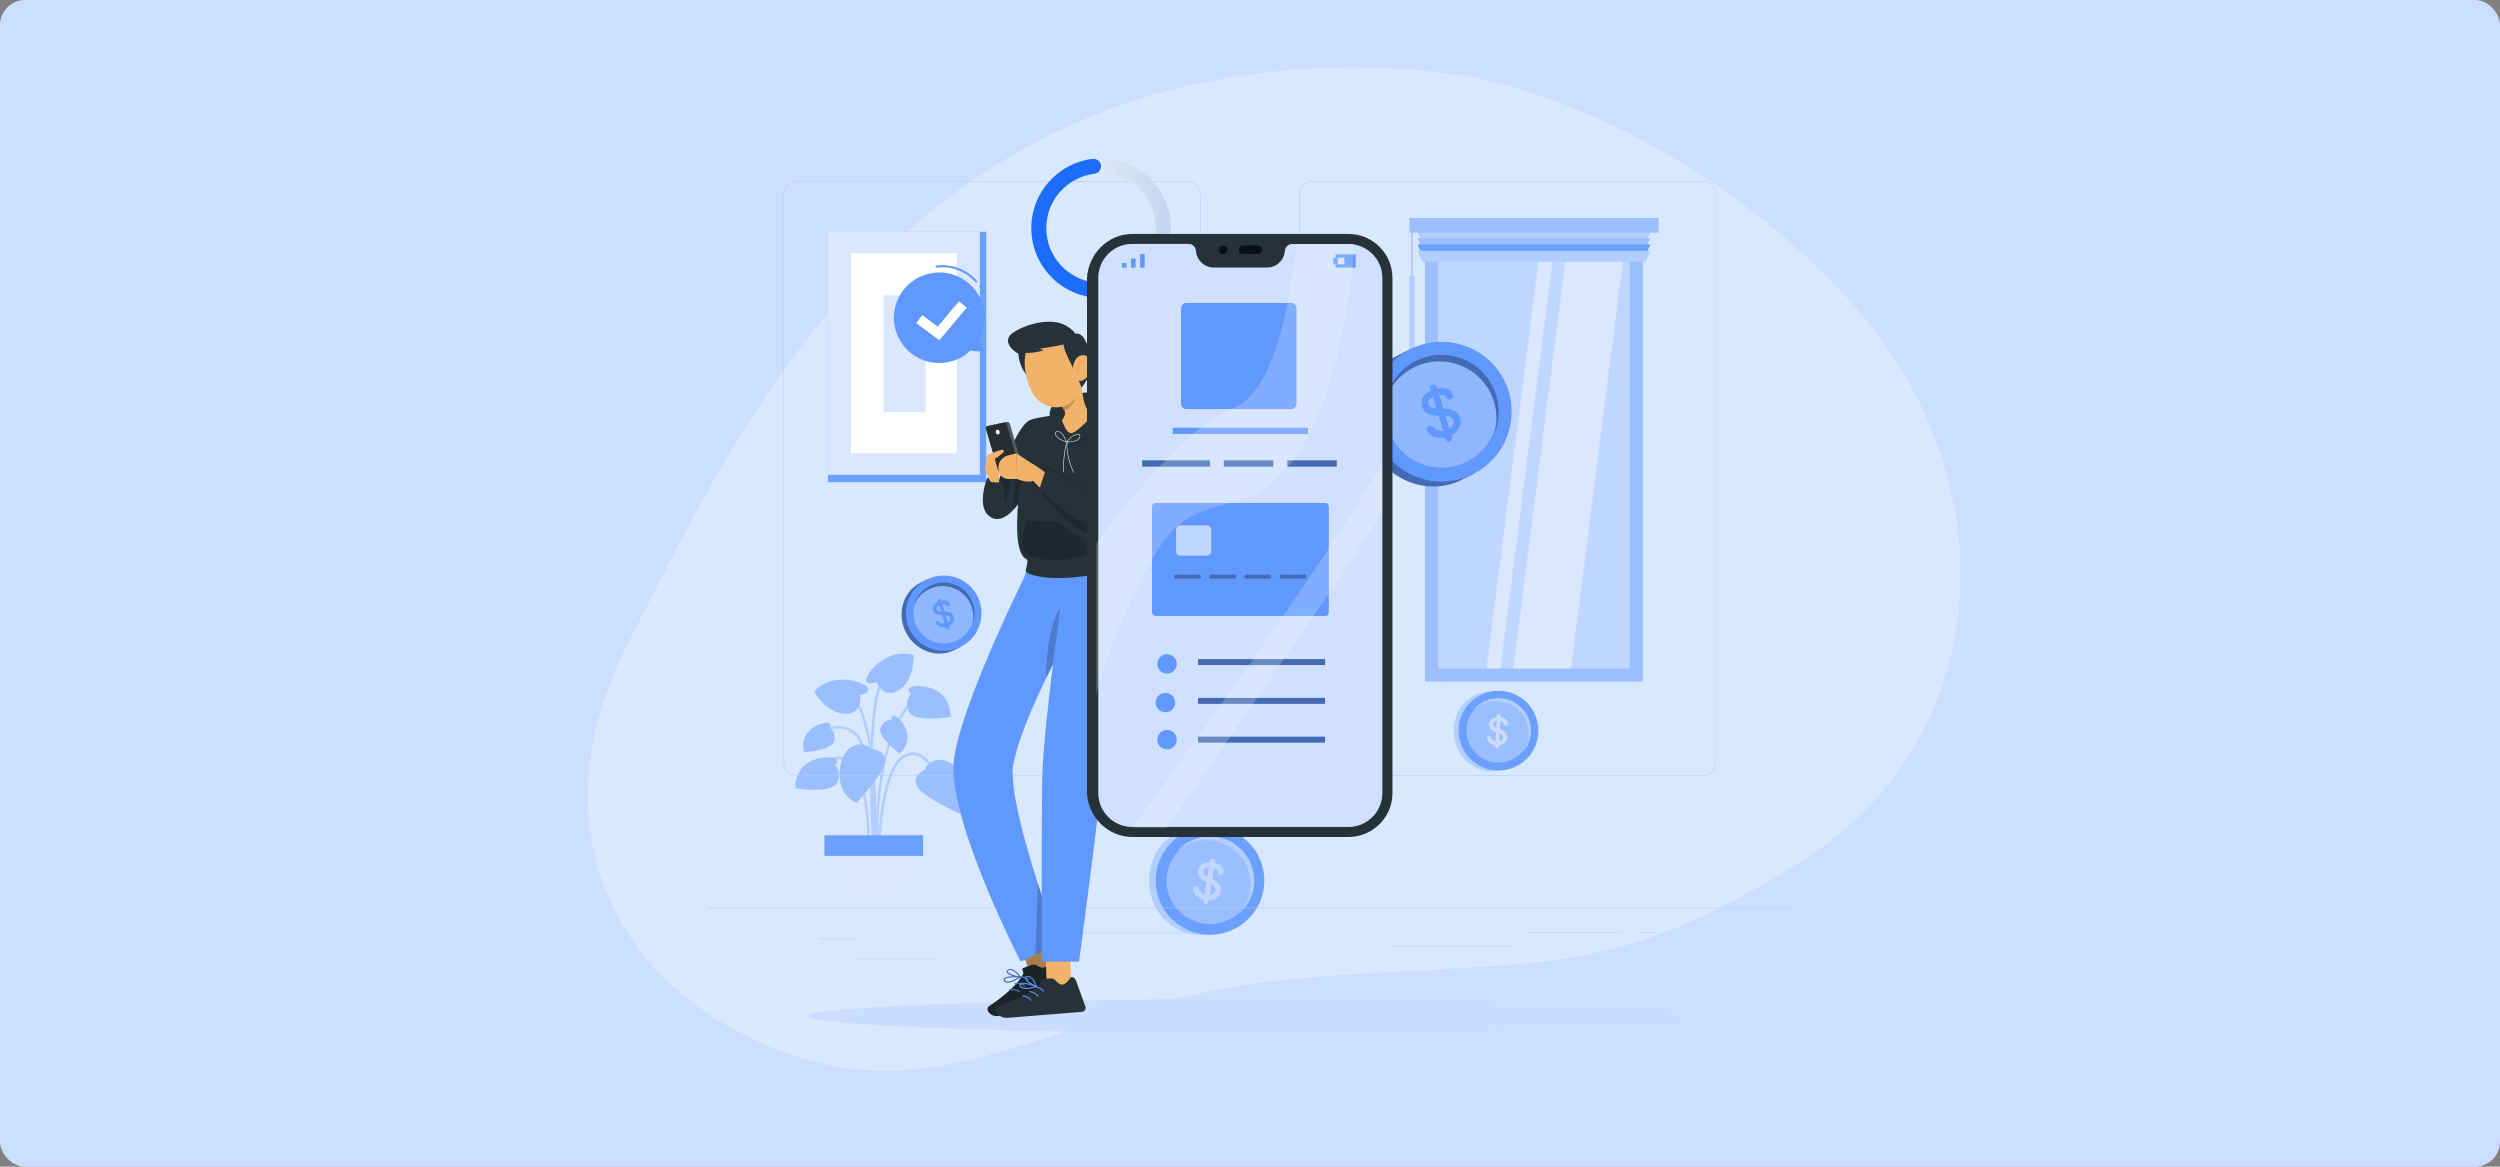 <svg width="1200" height="560" viewBox="0 0 1200 560" fill="none" xmlns="http://www.w3.org/2000/svg">
<rect x="0" y="0" width="1200" height="560" fill="#808080" stroke="none"/>
<rect width="1200" height="560" rx="12" fill="#CCDEFF"/>
<path opacity="0.7" d="M710.93 37.92C710.93 37.92 599.698 12.891 495.266 69.244C390.835 125.609 342.492 228.169 300.634 310.502C258.777 392.835 290.307 472.241 374.443 504.363C458.579 536.474 511.113 478.784 625.942 469.39C740.771 459.997 772.473 471.472 864.805 413.363C957.136 355.254 967.119 230.213 886.467 142.865C805.814 55.505 710.93 37.92 710.93 37.92Z" fill="#DCEDFF"/>
<g clip-path="url(#clip0_1517_25555)">
<path d="M551.516 422.846C551.599 437.215 562.634 448.793 576.154 448.721L580.969 448.69L580.657 396.66L575.842 396.691C562.322 396.774 551.423 408.487 551.516 422.846Z" fill="#B2CDFF"/>
<path d="M599.355 440.96C589.236 451.179 572.72 451.273 562.476 441.178C552.232 431.084 552.139 414.608 562.258 404.389C572.377 394.17 588.892 394.077 599.136 404.171C609.38 414.266 609.474 430.741 599.355 440.96Z" fill="#6CA0FF"/>
<path d="M590.086 441.338C600.419 436.228 604.643 423.729 599.52 413.42C594.397 403.112 581.868 398.898 571.534 404.009C561.201 409.119 556.977 421.618 562.1 431.927C567.223 442.235 579.752 446.449 590.086 441.338Z" fill="#9BBEFF"/>
<path d="M584.077 430.897C582.985 431.717 581.696 432.142 580.219 432.194L580.115 432.879C580.063 433.221 579.886 433.511 579.595 433.729C579.304 433.958 578.981 434.041 578.638 433.989C578.295 433.937 578.024 433.76 577.827 433.47C577.629 433.179 577.556 432.858 577.619 432.495L577.712 431.893C576.444 431.53 575.393 430.959 574.561 430.181C573.719 429.403 573.168 428.552 572.908 427.619C572.793 427.172 572.752 426.82 572.793 426.54C572.845 426.176 573.032 425.886 573.334 425.658C573.636 425.44 573.979 425.357 574.364 425.409C574.676 425.461 574.925 425.585 575.133 425.803C575.341 426.021 575.476 426.28 575.539 426.591C575.643 427.224 575.944 427.774 576.423 428.241C576.912 428.718 577.484 429.081 578.149 429.33L579.158 423.531C577.723 422.815 576.631 422.006 575.892 421.114C575.144 420.221 574.873 419.153 575.06 417.897C575.258 416.632 575.851 415.636 576.86 414.899C577.868 414.173 579.148 413.83 580.697 413.862L580.78 413.291C580.832 412.949 580.999 412.658 581.29 412.44C581.571 412.212 581.883 412.129 582.205 412.181C582.548 412.233 582.829 412.409 583.048 412.71C583.266 413.011 583.339 413.332 583.287 413.675L583.204 414.214C584.649 414.588 585.741 415.179 586.459 415.988C587.176 416.808 587.457 417.742 587.301 418.79C587.239 419.184 587.062 419.495 586.771 419.723C586.48 419.952 586.147 420.035 585.783 419.972C585.46 419.92 585.19 419.775 585.003 419.537C584.805 419.298 584.722 419.007 584.732 418.676C584.732 418.292 584.566 417.908 584.223 417.555C583.88 417.192 583.401 416.901 582.777 416.684L581.872 421.829C584.992 423.406 586.376 425.367 586.012 427.722C585.814 429.009 585.169 430.057 584.077 430.876V430.897ZM578.035 419.433C578.347 419.837 578.877 420.273 579.626 420.719L580.323 416.352C579.543 416.352 578.929 416.518 578.482 416.829C578.035 417.14 577.764 417.565 577.681 418.115C577.608 418.582 577.723 419.028 578.035 419.433ZM582.517 428.957C583.037 428.552 583.339 428.065 583.432 427.484C583.505 427.017 583.391 426.55 583.089 426.083C582.788 425.616 582.226 425.149 581.415 424.672L580.614 429.673C581.363 429.6 582.008 429.362 582.517 428.967V428.957Z" fill="#BFD6FF"/>
<path d="M566.608 406.91C575.344 399.098 588.77 399.824 596.601 408.528C604.433 417.243 603.705 430.637 594.979 438.449C602.051 430.388 601.978 418.322 594.802 410.344C586.971 401.629 573.534 400.903 564.809 408.725C565.37 408.082 565.973 407.48 566.608 406.91Z" fill="#B2CDFF"/>
<path d="M697.863 353.014C698.997 363.513 707.93 371.16 717.81 370.091L721.326 369.707L717.207 331.684L713.692 332.067C703.812 333.136 696.719 342.505 697.863 353.004V353.014Z" fill="#B2CDFF"/>
<path d="M734.2 362.693C727.565 370.92 715.501 372.217 707.254 365.598C699.007 358.979 697.707 346.944 704.342 338.717C710.977 330.49 723.041 329.193 731.288 335.812C739.535 342.431 740.835 354.466 734.2 362.693Z" fill="#6CA0FF"/>
<path d="M721.508 365.87C729.893 364.627 735.681 356.838 734.436 348.473C733.19 340.107 725.382 334.333 716.996 335.576C708.61 336.819 702.822 344.608 704.068 352.973C705.314 361.339 713.122 367.113 721.508 365.87Z" fill="#9BBEFF"/>
<path d="M722.282 356.469C721.543 357.143 720.639 357.558 719.557 357.704L719.536 358.212C719.526 358.471 719.422 358.689 719.214 358.876C719.016 359.063 718.787 359.146 718.527 359.135C718.267 359.125 718.059 359.021 717.893 358.824C717.727 358.627 717.654 358.388 717.664 358.129L717.685 357.683C716.739 357.517 715.917 357.174 715.251 356.666C714.575 356.158 714.118 355.577 713.847 354.913C713.723 354.601 713.671 354.342 713.681 354.135C713.691 353.865 713.806 353.637 714.014 353.45C714.222 353.263 714.461 353.18 714.752 353.19C714.981 353.201 715.179 353.284 715.345 353.419C715.511 353.564 715.636 353.74 715.699 353.958C715.823 354.415 716.083 354.788 716.468 355.099C716.853 355.411 717.311 355.629 717.81 355.763L718.111 351.448C717.009 351.033 716.156 350.514 715.543 349.922C714.929 349.321 714.648 348.563 714.7 347.63C714.752 346.686 715.116 345.918 715.792 345.306C716.468 344.704 717.383 344.351 718.527 344.258L718.548 343.832C718.559 343.573 718.663 343.355 718.86 343.168C719.047 342.982 719.266 342.899 719.515 342.909C719.775 342.919 719.994 343.034 720.171 343.231C720.347 343.438 720.431 343.666 720.42 343.926L720.399 344.33C721.491 344.496 722.323 344.849 722.916 345.389C723.509 345.928 723.779 346.592 723.738 347.37C723.727 347.671 723.613 347.91 723.415 348.096C723.218 348.283 722.979 348.366 722.708 348.356C722.469 348.345 722.261 348.252 722.105 348.096C721.949 347.93 721.855 347.733 721.845 347.484C721.824 347.204 721.668 346.934 721.387 346.706C721.107 346.468 720.732 346.291 720.264 346.177L719.983 350.005C722.386 350.918 723.54 352.257 723.457 354.01C723.405 354.965 723.01 355.784 722.282 356.459V356.469ZM716.999 348.543C717.259 348.823 717.675 349.092 718.257 349.362L718.444 346.115C717.872 346.177 717.435 346.343 717.134 346.602C716.832 346.862 716.666 347.194 716.645 347.598C716.624 347.951 716.749 348.262 716.999 348.532V348.543ZM720.992 355.172C721.335 354.84 721.523 354.456 721.543 354.031C721.564 353.678 721.439 353.346 721.19 353.035C720.94 352.713 720.493 352.412 719.859 352.132L719.651 355.846C720.202 355.743 720.649 355.514 720.992 355.182V355.172Z" fill="#CBDDFF"/>
<path d="M707.713 340.232C713.516 333.862 723.386 333.395 729.771 339.184C736.157 344.973 736.625 354.819 730.822 361.189C735.387 354.767 734.431 345.949 728.586 340.658C722.2 334.868 712.331 335.346 706.527 341.705C706.891 341.197 707.287 340.709 707.703 340.243L707.713 340.232Z" fill="#B2CDFF"/>
<path d="M420.224 410.376C420.203 409.878 418.539 360.836 410.542 353.076C402.762 345.533 393.839 352.796 393.465 353.107L392.664 352.153C392.768 352.07 402.846 343.863 411.426 352.184C419.787 360.286 421.42 408.301 421.482 410.345L420.234 410.386L420.224 410.376Z" fill="#B2CDFF"/>
<path d="M420.91 420.025C420.847 419.434 415.439 361.138 436.79 336.705L437.737 337.525C416.75 361.553 422.106 419.32 422.168 419.901L420.92 420.025H420.91Z" fill="#B2CDFF"/>
<path d="M420.12 413.853L418.872 413.77C418.914 413.106 423.053 347.496 407.391 333.126L408.233 332.203C424.322 346.966 420.297 411.124 420.11 413.842L420.12 413.853Z" fill="#B2CDFF"/>
<path d="M422.158 413.822H420.91C420.921 412.007 421.43 369.491 433.536 362.571C436.229 361.035 438.861 360.776 441.367 361.813C448.689 364.832 452.318 377.832 452.464 378.382L451.257 378.714C451.226 378.589 447.638 365.756 440.889 362.975C438.757 362.093 436.5 362.332 434.16 363.67C422.668 370.238 422.169 413.407 422.169 413.843L422.158 413.822Z" fill="#B2CDFF"/>
<path d="M417.448 413.851L416.2 413.779C416.221 413.447 418.031 380.185 409.024 368.462C406.84 365.619 404.479 364.27 401.973 364.447C396.076 364.862 391.136 373.462 391.084 373.556L389.992 372.944C390.211 372.57 395.317 363.669 401.879 363.212C404.823 363.005 407.558 364.519 410.012 367.715C419.289 379.801 417.521 412.472 417.438 413.862L417.448 413.851Z" fill="#B2CDFF"/>
<path d="M419.425 418.376C419.175 415.149 413.538 339.206 423.46 325.822L424.469 326.559C414.828 339.569 420.61 417.494 420.673 418.272L419.425 418.365V418.376Z" fill="#B2CDFF"/>
<path d="M444.06 369.5C444.06 369.5 438.111 371.689 439.879 376.855C441.647 382.022 460.461 390.519 460.461 390.519C460.461 390.519 468.344 383.319 461.105 371.595C453.867 359.882 444.216 365.796 444.06 369.5Z" fill="#9BBEFF"/>
<path d="M418.198 359.665C418.198 359.665 424.531 359.396 424.895 364.853C425.259 370.3 411.167 385.374 411.167 385.374C411.167 385.374 401.11 381.753 403.274 368.152C405.437 354.561 416.627 356.314 418.198 359.665Z" fill="#9BBEFF"/>
<path d="M412.832 333.593C412.832 333.593 417.054 333.137 416.711 330.574C416.368 328.012 400.289 321.403 390.805 332.079C390.805 332.079 396.878 342.485 405.666 342.63C414.444 342.765 412.832 333.593 412.832 333.593Z" fill="#9BBEFF"/>
<path d="M420.703 327.357C420.703 327.357 416.875 329.204 415.804 326.849C414.733 324.494 424.873 310.405 438.591 314.461C438.591 314.461 438.955 326.507 431.571 331.248C424.187 336 420.692 327.357 420.692 327.357H420.703Z" fill="#9BBEFF"/>
<path d="M400.704 367.425C400.704 367.425 403.616 365.08 400.475 363.929C397.324 362.788 381.89 363.109 381.734 378.36C381.734 378.36 399.716 381.338 401.942 375.528C404.167 369.718 400.714 367.415 400.714 367.415L400.704 367.425Z" fill="#9BBEFF"/>
<path d="M437.364 333.208C437.364 333.208 434.452 330.864 437.593 329.712C440.744 328.571 456.178 328.892 456.334 344.143C456.334 344.143 438.352 347.121 436.126 341.311C433.901 335.501 437.354 333.198 437.354 333.198L437.364 333.208Z" fill="#9BBEFF"/>
<path d="M427.859 345.503C427.859 345.503 427.599 342.65 429.908 343.771C432.217 344.891 440.266 353.554 431.925 361.771C431.925 361.771 420.693 353.471 422.721 349.155C424.749 344.839 427.859 345.513 427.859 345.513V345.503Z" fill="#9BBEFF"/>
<path d="M398.094 349.57C398.094 349.57 399.842 347.288 397.283 347.008C394.735 346.727 383.295 349.767 385.958 361.159C385.958 361.159 399.894 360.111 400.486 355.38C401.079 350.649 398.094 349.56 398.094 349.56V349.57Z" fill="#9BBEFF"/>
<path d="M433.882 435.827H405.771L398.293 401.424H440.642L433.882 435.827Z" fill="#DAE7FF"/>
<path d="M443.083 400.926H395.742V410.823H443.083V400.926Z" fill="#6CA0FF"/>
<path d="M788.585 111.271H683.992V327.15H788.585V111.271Z" fill="#9BBEFF"/>
<path d="M782.293 117.547H690.273V320.882H782.293V117.547Z" fill="#BFD6FF"/>
<path d="M726.391 320.872H754.044L780.013 117.547H752.359L726.391 320.872Z" fill="#DAE7FF"/>
<path d="M739.504 117.547L713.535 320.872H720.243L746.212 117.547H739.504Z" fill="#DAE7FF"/>
<path d="M789.904 116.511H682.659L680.402 111.24H792.171L789.904 116.511Z" fill="#B2CDFF"/>
<path d="M789.904 119.559H682.659L680.402 114.289H792.171L789.904 119.559Z" fill="#9BBEFF"/>
<path d="M789.904 122.6H682.659L680.402 117.34H792.171L789.904 122.6Z" fill="#6CA0FF"/>
<path d="M789.904 125.651H682.659L680.402 120.391H792.171L789.904 125.651Z" fill="#B2CDFF"/>
<path d="M677.74 175.345C677.064 175.345 676.523 174.806 676.523 174.131V133.151C676.523 132.487 677.075 131.947 677.74 131.947C678.416 131.947 678.957 132.487 678.957 133.161V174.131C678.957 174.806 678.416 175.345 677.74 175.345Z" fill="#B2CDFF"/>
<path d="M678.177 110.254H677.293V134.583H678.177V110.254Z" fill="#B2CDFF"/>
<path d="M796.073 104.641H676.504V111.664H796.073V104.641Z" fill="#9BBEFF"/>
<path d="M817.641 372.332H629.661C626.302 372.332 623.566 369.603 623.566 366.252V93.115C623.566 89.764 626.302 87.035 629.661 87.035H817.641C821 87.035 823.735 89.764 823.735 93.115V366.252C823.735 369.603 821 372.332 817.641 372.332ZM629.671 87.284C626.458 87.284 623.837 89.899 623.837 93.104V366.242C623.837 369.447 626.458 372.062 629.671 372.062H817.651C820.865 372.062 823.486 369.447 823.486 366.242V93.115C823.486 89.909 820.865 87.294 817.651 87.294H629.671V87.284Z" fill="#B2CDFF"/>
<path d="M570.162 372.332H382.192C378.833 372.332 376.098 369.603 376.098 366.252V93.115C376.098 89.764 378.833 87.035 382.192 87.035H570.172C573.531 87.035 576.266 89.764 576.266 93.115V366.252C576.266 369.603 573.531 372.332 570.172 372.332H570.162ZM382.192 87.284C378.978 87.284 376.358 89.899 376.358 93.104V366.242C376.358 369.447 378.978 372.062 382.192 372.062H570.172C573.386 372.062 576.006 369.447 576.006 366.242V93.115C576.006 89.909 573.386 87.294 570.172 87.294H382.192V87.284Z" fill="#B2CDFF"/>
<path d="M860 435.691H340V435.951H860V435.691Z" fill="#B2CDFF"/>
<path d="M410.441 450.496H393.738V450.755H410.441V450.496Z" fill="#B2CDFF"/>
<path d="M572.835 447.684H517.164V447.943H572.835V447.684Z" fill="#B2CDFF"/>
<path d="M449.18 460.133H411.48V460.392H449.18V460.133Z" fill="#B2CDFF"/>
<path d="M778.402 447.549H733.484V447.808H778.402V447.549Z" fill="#B2CDFF"/>
<path d="M794.251 447.549H787.668V447.808H794.251V447.549Z" fill="#B2CDFF"/>
<path d="M724.905 454.012H668.859V454.271H724.905V454.012Z" fill="#B2CDFF"/>
<path d="M473.39 111.229H397.387V231.441H473.39V111.229Z" fill="#6CA0FF"/>
<path d="M470.343 111.125H397.387V227.924H470.343V111.125Z" fill="#DAE7FF"/>
<path d="M459.226 121.5H408.484V217.55H459.226V121.5Z" fill="white"/>
<path d="M444.323 141.73H424.074V197.858H444.323V141.73Z" fill="#DAE7FF"/>
<path d="M605.545 496C725.515 496 822.77 492.298 822.77 487.732C822.77 483.165 725.515 479.463 605.545 479.463C485.575 479.463 388.32 483.165 388.32 487.732C388.32 492.298 485.575 496 605.545 496Z" fill="#CBDDFF"/>
<path d="M658.157 214.418C666.446 230.997 685.811 238.145 701.411 230.385L706.965 227.625L676.961 167.586L671.407 170.346C655.807 178.106 649.869 197.839 658.157 214.418Z" fill="#6098FF"/>
<path opacity="0.3" d="M658.157 214.418C666.446 230.997 685.811 238.145 701.411 230.385L706.965 227.625L676.961 167.586L671.407 170.346C655.807 178.106 649.869 197.839 658.157 214.418Z" fill="black"/>
<path d="M706.823 227.715C723.482 219.53 730.336 199.424 722.132 182.805C713.927 166.187 693.772 159.35 677.113 167.534C660.454 175.719 653.6 195.825 661.805 212.444C670.009 229.062 690.165 235.899 706.823 227.715Z" fill="#6098FF"/>
<path d="M667.872 209.594C674.507 222.863 690.669 228.268 703.981 221.649C717.283 215.03 722.701 198.908 716.066 185.628C709.431 172.359 693.269 166.953 679.957 173.572C666.655 180.192 661.237 196.314 667.872 209.594Z" fill="#6098FF"/>
<path opacity="0.3" d="M667.872 209.594C674.507 222.863 690.669 228.268 703.981 221.649C717.283 215.03 722.701 198.908 716.066 185.628C709.431 172.359 693.269 166.953 679.957 173.572C666.655 180.192 661.237 196.314 667.872 209.594Z" fill="white"/>
<path d="M700.444 205.268C699.643 206.834 698.406 208.059 696.721 208.961L696.991 209.812C697.127 210.237 697.085 210.663 696.877 211.098C696.659 211.524 696.347 211.804 695.91 211.939C695.473 212.074 695.067 212.032 694.672 211.804C694.277 211.576 694.007 211.244 693.871 210.787L693.632 210.04C691.968 210.341 690.419 210.279 689.015 209.854C687.6 209.428 686.477 208.754 685.635 207.83C685.239 207.384 685 206.99 684.886 206.648C684.74 206.191 684.782 205.755 685.011 205.33C685.239 204.905 685.583 204.614 686.061 204.459C686.446 204.334 686.82 204.345 687.184 204.479C687.548 204.614 687.86 204.842 688.11 205.154C688.588 205.818 689.254 206.285 690.075 206.565C690.907 206.834 691.781 206.928 692.696 206.845L690.554 199.562C688.484 199.541 686.768 199.219 685.395 198.618C684.023 198.005 683.097 196.927 682.608 195.37C682.109 193.793 682.234 192.299 682.983 190.888C683.731 189.477 685.011 188.347 686.841 187.506L686.623 186.801C686.487 186.375 686.519 185.95 686.727 185.525C686.924 185.099 687.236 184.83 687.642 184.695C688.068 184.56 688.495 184.612 688.911 184.84C689.327 185.068 689.607 185.4 689.743 185.825L689.951 186.5C691.843 186.106 693.435 186.178 694.735 186.718C696.035 187.257 696.887 188.17 697.303 189.488C697.459 189.986 697.428 190.442 697.22 190.868C697.002 191.293 696.669 191.573 696.222 191.718C695.816 191.843 695.431 191.822 695.067 191.656C694.703 191.49 694.433 191.2 694.256 190.816C694.038 190.359 693.632 190.027 693.029 189.809C692.426 189.592 691.708 189.519 690.866 189.612L692.748 196.086C697.262 196.138 699.976 197.632 700.902 200.558C701.401 202.155 701.255 203.743 700.455 205.309L700.444 205.268ZM686.914 195.433C687.507 195.733 688.359 195.931 689.483 196.024L687.798 190.567C686.893 191.023 686.279 191.552 685.936 192.175C685.593 192.787 685.531 193.441 685.739 194.115C685.926 194.696 686.311 195.142 686.903 195.443L686.914 195.433ZM697.532 203.909C697.907 203.151 697.969 202.404 697.751 201.689C697.563 201.108 697.168 200.63 696.555 200.257C695.941 199.894 695.026 199.665 693.809 199.572L695.733 205.807C696.565 205.299 697.168 204.666 697.532 203.909Z" fill="#6098FF"/>
<path d="M666.552 187.423C672.199 173.428 688.163 166.653 702.193 172.286C716.222 177.92 723.013 193.845 717.366 207.841C720.954 194.499 713.997 180.576 701.153 175.42C687.123 169.786 671.169 176.561 665.512 190.556C665.793 189.498 666.146 188.45 666.562 187.434L666.552 187.423Z" fill="#6098FF"/>
<path opacity="0.3" d="M666.552 187.423C672.199 173.428 688.163 166.653 702.193 172.286C716.222 177.92 723.013 193.845 717.366 207.841C720.954 194.499 713.997 180.576 701.153 175.42C687.123 169.786 671.169 176.561 665.512 190.556C665.793 189.498 666.146 188.45 666.562 187.434L666.552 187.423Z" fill="black"/>
<path d="M434.785 303.403C439.246 312.336 449.688 316.195 458.102 312.014L461.097 310.531L444.925 278.172L441.93 279.655C433.516 283.837 430.323 294.471 434.785 303.414V303.403Z" fill="#6098FF"/>
<path opacity="0.3" d="M434.785 303.403C439.246 312.336 449.688 316.195 458.102 312.014L461.097 310.531L444.925 278.172L441.93 279.655C433.516 283.837 430.323 294.471 434.785 303.414V303.403Z" fill="black"/>
<path d="M470.197 300.072C467.025 309.545 456.75 314.649 447.255 311.485C437.76 308.32 432.643 298.07 435.815 288.598C438.987 279.126 449.262 274.021 458.757 277.186C468.252 280.35 473.369 290.6 470.197 300.072Z" fill="#6098FF"/>
<path d="M440.018 300.798C443.595 307.957 452.311 310.862 459.476 307.293C466.652 303.724 469.564 295.03 465.987 287.882C462.409 280.734 453.694 277.818 446.528 281.387C439.352 284.956 436.44 293.65 440.018 300.798Z" fill="#6098FF"/>
<path opacity="0.3" d="M440.018 300.798C443.595 307.957 452.311 310.862 459.476 307.293C466.652 303.724 469.564 295.03 465.987 287.882C462.409 280.734 453.694 277.818 446.528 281.387C439.352 284.956 436.44 293.65 440.018 300.798Z" fill="white"/>
<path d="M457.571 298.465C457.144 299.305 456.468 299.969 455.564 300.457L455.709 300.914C455.782 301.142 455.761 301.37 455.647 301.609C455.532 301.847 455.356 301.992 455.127 302.065C454.898 302.138 454.669 302.117 454.461 301.992C454.253 301.868 454.108 301.692 454.024 301.443L453.9 301.038C453.005 301.204 452.173 301.163 451.404 300.934C450.644 300.706 450.031 300.343 449.584 299.845C449.376 299.606 449.24 299.388 449.178 299.212C449.105 298.973 449.126 298.735 449.24 298.496C449.365 298.268 449.552 298.112 449.802 298.029C450.01 297.967 450.208 297.967 450.405 298.04C450.603 298.112 450.769 298.237 450.904 298.403C451.164 298.766 451.518 299.015 451.965 299.16C452.412 299.305 452.88 299.357 453.38 299.305L452.225 295.384C451.112 295.373 450.187 295.197 449.438 294.875C448.7 294.543 448.2 293.962 447.93 293.122C447.66 292.271 447.732 291.462 448.138 290.705C448.544 289.947 449.23 289.335 450.218 288.879L450.093 288.495C450.02 288.267 450.041 288.038 450.145 287.81C450.249 287.582 450.416 287.437 450.634 287.364C450.863 287.291 451.092 287.312 451.32 287.437C451.549 287.561 451.695 287.738 451.768 287.966L451.882 288.329C452.901 288.121 453.754 288.153 454.461 288.443C455.158 288.734 455.626 289.231 455.844 289.937C455.928 290.207 455.917 290.456 455.792 290.684C455.678 290.912 455.501 291.068 455.252 291.14C455.033 291.213 454.825 291.192 454.628 291.109C454.43 291.016 454.284 290.86 454.191 290.653C454.076 290.404 453.858 290.227 453.525 290.113C453.203 289.999 452.808 289.958 452.36 290.01L453.38 293.496C455.813 293.527 457.28 294.326 457.768 295.902C458.039 296.764 457.956 297.614 457.529 298.465H457.571ZM450.28 293.164C450.603 293.33 451.06 293.433 451.664 293.485L450.759 290.539C450.27 290.788 449.937 291.068 449.76 291.4C449.573 291.732 449.542 292.074 449.656 292.448C449.76 292.759 449.968 292.998 450.28 293.164ZM456 297.728C456.198 297.324 456.24 296.919 456.115 296.535C456.011 296.224 455.803 295.965 455.47 295.768C455.137 295.57 454.648 295.446 453.993 295.405L455.033 298.766C455.48 298.496 455.803 298.154 456 297.739V297.728Z" fill="#6098FF"/>
<path d="M439.308 288.847C442.355 281.304 450.956 277.652 458.516 280.692C466.077 283.732 469.738 292.312 466.691 299.854C468.625 292.665 464.871 285.164 457.955 282.373C450.394 279.333 441.793 282.985 438.746 290.527C438.902 289.957 439.089 289.397 439.308 288.847Z" fill="#6098FF"/>
<path opacity="0.3" d="M439.308 288.847C442.355 281.304 450.956 277.652 458.516 280.692C466.077 283.732 469.738 292.312 466.691 299.854C468.625 292.665 464.871 285.164 457.955 282.373C450.394 279.333 441.793 282.985 438.746 290.527C438.902 289.957 439.089 289.397 439.308 288.847Z" fill="black"/>
<path d="M460.328 132.944C449.491 127.725 436.47 132.248 431.229 143.059C425.987 153.87 430.532 166.859 441.369 172.088C449.73 176.123 459.392 174.318 465.767 168.322L472.288 168.892L470.291 162.294C470.343 162.19 470.416 162.086 470.468 161.983C475.699 151.172 471.165 138.183 460.328 132.954V132.944Z" fill="#6098FF"/>
<path d="M449.523 127.964C456.533 126.968 463.969 129.77 468.587 135.133" stroke="#6098FF" stroke-linecap="round" stroke-linejoin="round"/>
<path d="M470.613 137.664C471.372 138.432 471.976 139.345 472.371 140.351" stroke="#6098FF" stroke-linecap="round" stroke-linejoin="round"/>
<path d="M450.885 163.342L439.809 155.115L442.679 151.266L450.105 156.775L460.317 144.637L464.009 147.718L450.885 163.342Z" fill="white"/>
<path d="M497.277 439.977L485.473 441.854L495.134 469.161L506.949 467.273L497.277 439.977Z" fill="#F2B269"/>
<path d="M490.796 464.845L494.967 463.195C495.913 462.822 496.974 462.957 497.837 463.496C501.55 465.82 502.871 463.87 504.254 459.74C505.845 458.89 507.051 460.612 507.384 461.079L515.018 471.173C515.663 472.014 515.507 473.217 514.664 473.86C514.519 473.975 514.352 474.068 514.175 474.13C509.1 476.143 506.708 477.087 500.395 479.587L481.093 487.234C475.831 489.319 472.638 484.464 474.614 483.115C483.506 477.108 489.267 471.516 491.15 467.49C491.514 466.775 490.786 466.629 490.786 464.855L490.796 464.845Z" fill="#263238"/>
<path d="M486.108 471.164C487.418 470.614 488.656 469.919 489.821 469.11C489.924 469.016 489.935 468.861 489.841 468.757C489.789 468.705 489.717 468.674 489.644 468.674C488.947 468.622 482.759 468.259 481.813 469.701C481.636 469.96 481.615 470.292 481.761 470.573C481.979 471.112 482.447 471.506 483.008 471.652C484.059 471.828 485.151 471.652 486.097 471.164H486.108ZM488.874 469.12C487.449 470.012 484.735 471.527 483.196 471.112C482.79 470.988 482.457 470.707 482.281 470.324C482.208 470.209 482.208 470.064 482.291 469.96C482.811 469.172 486.326 469.027 488.864 469.12H488.874Z" fill="#6098FF"/>
<path d="M489.77 469.151C489.832 469.151 489.884 469.12 489.936 469.089C489.978 468.995 489.967 468.891 489.905 468.819C489.822 468.601 486.556 463.963 483.821 465.416C483.145 465.789 483.082 466.215 483.166 466.505C483.53 467.937 487.835 469.203 489.666 469.234L489.77 469.14V469.151ZM484.268 465.706C486.078 464.991 488.324 467.563 489.156 468.622C487.097 468.404 483.862 467.211 483.675 466.319C483.644 466.246 483.571 466.059 484.081 465.8L484.268 465.706Z" fill="#6098FF"/>
<path d="M493.626 470.437C493.553 470.437 493.48 470.417 493.418 470.365C492.243 469.504 490.683 469.192 489.258 469.545C489.071 469.587 488.873 469.473 488.821 469.286C488.779 469.099 488.894 468.902 489.081 468.85C490.703 468.446 492.482 468.798 493.834 469.784C493.99 469.898 494.031 470.126 493.917 470.282C493.844 470.375 493.74 470.427 493.626 470.427V470.437Z" fill="#6098FF"/>
<path d="M491.806 473.414C491.733 473.414 491.66 473.393 491.598 473.341C490.422 472.48 488.862 472.169 487.438 472.522C487.24 472.563 487.053 472.449 487.001 472.262C486.959 472.076 487.074 471.879 487.261 471.827C488.883 471.422 490.662 471.775 492.014 472.76C492.17 472.875 492.211 473.103 492.097 473.258C492.024 473.352 491.92 473.404 491.806 473.404V473.414Z" fill="#6098FF"/>
<path d="M489.227 476.33C489.155 476.33 489.082 476.309 489.019 476.257C487.834 475.396 486.284 475.085 484.859 475.438C484.672 475.479 484.475 475.365 484.423 475.178C484.381 474.992 484.495 474.795 484.683 474.743C486.305 474.338 488.083 474.691 489.435 475.676C489.591 475.791 489.633 476.019 489.519 476.174C489.446 476.268 489.342 476.32 489.227 476.32V476.33Z" fill="#6098FF"/>
<path opacity="0.3" d="M515.019 471.163L507.386 461.069C507.043 460.612 505.847 458.89 504.266 459.73L497.267 439.977L485.463 441.854L493.252 463.859L490.787 464.835C490.787 466.609 491.515 466.754 491.151 467.47C490.964 467.864 490.735 468.279 490.475 468.704C490.267 468.704 490.07 468.736 489.862 468.756C489.529 468.217 486.43 464.015 483.809 465.416C483.133 465.789 483.071 466.214 483.154 466.505C483.362 467.325 484.87 468.092 486.461 468.601C484.516 468.642 482.332 468.881 481.802 469.7C481.625 469.96 481.604 470.292 481.75 470.572C481.968 471.111 482.436 471.506 482.998 471.651C484.048 471.827 485.14 471.651 486.087 471.163C487.147 470.717 488.156 470.157 489.123 469.534C489.165 469.534 489.196 469.565 489.238 469.555C489.477 469.493 489.727 469.482 489.976 469.462C489.487 470.178 488.905 470.925 488.229 471.713C487.896 471.734 487.574 471.765 487.251 471.838C487.054 471.889 486.939 472.076 486.991 472.273C487.043 472.46 487.231 472.585 487.428 472.533C487.449 472.533 487.48 472.533 487.501 472.533C486.856 473.228 486.149 473.944 485.379 474.67C485.151 474.701 484.911 474.701 484.683 474.763C484.485 474.815 484.371 475.002 484.423 475.199C484.443 475.292 484.506 475.365 484.579 475.417C481.927 477.834 478.578 480.428 474.605 483.115C472.629 484.464 475.832 489.319 481.084 487.234L500.387 479.588C506.699 477.087 509.091 476.143 514.167 474.13C514.343 474.068 514.51 473.975 514.655 473.861C515.498 473.217 515.654 472.014 515.009 471.174L515.019 471.163ZM483.663 466.329C483.632 466.256 483.559 466.069 484.069 465.81L484.256 465.716C486.066 465.001 488.312 467.574 489.144 468.632C487.085 468.414 483.851 467.221 483.663 466.329ZM483.195 471.132C482.79 471.008 482.457 470.727 482.28 470.344C482.207 470.229 482.207 470.084 482.291 469.98C482.79 469.223 486.024 469.057 488.531 469.13C488.624 469.15 488.718 469.161 488.811 469.171C487.376 470.074 484.714 471.537 483.195 471.132Z" fill="black"/>
<path d="M513.21 448.111L501.375 446.451L502.571 475.376L514.417 477.036L513.21 448.111Z" fill="#F2B269"/>
<path d="M499.69 469.981L504.173 469.628C505.182 469.545 506.159 469.981 506.825 470.749C509.685 474.058 511.526 472.575 514.063 469.047C515.831 468.694 516.476 470.707 516.663 471.236L520.979 483.115C521.354 484.111 520.844 485.211 519.856 485.584C519.679 485.647 519.492 485.688 519.305 485.699C513.866 486.134 511.297 486.342 504.526 486.881L483.83 488.531C478.183 488.977 476.561 483.406 478.849 482.69C489.114 479.557 496.269 475.894 499.264 472.606C499.826 472.025 499.17 471.682 499.69 469.981Z" fill="#263238"/>
<path d="M493.348 474.65C494.762 474.504 496.145 474.214 497.497 473.778C497.622 473.726 497.674 473.571 497.622 473.446C497.591 473.374 497.528 473.332 497.456 473.311C496.8 473.052 490.997 470.894 489.666 471.994C489.416 472.191 489.302 472.502 489.364 472.813C489.416 473.394 489.739 473.913 490.238 474.214C491.195 474.691 492.276 474.847 493.337 474.66L493.348 474.65ZM496.592 473.508C494.97 473.944 491.923 474.598 490.581 473.757C490.228 473.529 489.999 473.156 489.936 472.741C489.895 472.616 489.947 472.471 490.051 472.398C490.779 471.797 494.18 472.689 496.582 473.519L496.592 473.508Z" fill="#6098FF"/>
<path d="M497.444 473.799C497.506 473.809 497.558 473.799 497.621 473.788C497.694 473.716 497.714 473.612 497.673 473.518C497.652 473.29 495.894 467.895 492.858 468.487C492.109 468.653 491.911 469.026 491.911 469.337C491.838 470.811 495.582 473.29 497.319 473.85L497.444 473.799ZM493.201 468.902C495.146 468.746 496.529 471.869 497.007 473.114C495.104 472.294 492.358 470.209 492.452 469.306C492.452 469.234 492.431 469.026 492.993 468.922L493.201 468.891V468.902Z" fill="#6098FF"/>
<path d="M496.863 473.674C498.423 473.757 499.931 474.566 500.857 475.811" stroke="#6098FF" stroke-width="0.5" stroke-linecap="round" stroke-linejoin="round"/>
<path d="M494.242 475.988C495.802 476.071 497.31 476.881 498.236 478.125" stroke="#6098FF" stroke-width="0.5" stroke-linecap="round" stroke-linejoin="round"/>
<path d="M490.922 478.021C492.482 478.104 493.99 478.914 494.915 480.159" stroke="#6098FF" stroke-width="0.5" stroke-linecap="round" stroke-linejoin="round"/>
<path opacity="0.2" d="M493.586 268.471C493.586 268.471 500.107 271.76 511.828 270.671C530.891 268.907 545.388 262.008 545.388 262.008" stroke="black" stroke-width="0.5" stroke-linecap="round" stroke-linejoin="round"/>
<path d="M494.814 270.67C494.814 270.67 459.474 340.658 457.717 366.658C455.772 395.167 489.915 461.587 489.915 461.587L508.198 453.08C508.198 453.08 484.434 390.167 486.13 368.317C491.527 337.069 529.56 275.857 529.56 275.857L494.824 270.68L494.814 270.67Z" fill="#6098FF"/>
<path opacity="0.2" d="M513.181 287.26C504.643 291.13 501.814 314.753 502.189 325.471C508.189 312.699 514.669 300.208 519.848 290.653C518.693 289.958 514.357 286.596 513.181 287.26Z" fill="black"/>
<path d="M494.563 265.939L545.814 267.599C545.814 267.599 546.147 283.286 542.267 294.968L491.422 278.431L494.563 265.939Z" fill="#6098FF"/>
<path d="M511.975 269.623C511.975 269.623 500.628 347.973 500.254 374.274C499.838 403.095 500.067 461.577 500.067 461.577H517.913C517.913 461.577 525.307 407.525 528.209 379.596C531.506 347.776 544.402 284.801 544.402 284.801L511.975 269.623Z" fill="#6098FF"/>
<path opacity="0.2" d="M500.003 429.757L500.055 456.856L497.008 458.277L498.245 424.352L500.003 429.757Z" fill="black"/>
<path opacity="0.2" d="M527.469 279.281C528.134 281.118 529.601 282.643 531.41 283.39C533.22 284.137 535.331 284.095 537.11 283.276" stroke="black" stroke-width="0.5" stroke-linecap="round" stroke-linejoin="round"/>
<path d="M494.918 231.547C494.658 232.138 494.367 232.719 494.065 233.3C490.675 239.774 487.43 244.1 484.466 246.59C480.4 249.972 476.812 249.879 474.004 246.995C469.147 241.994 473.661 229.43 473.879 229.43C474.097 229.43 479.453 230.769 479.453 230.769L479.89 229.43C480.525 227.438 481.825 223.548 483.489 219.284C486.692 211.181 491.33 201.699 495.657 201.252C495.657 201.149 501.616 216.773 494.908 231.557L494.918 231.547Z" fill="#263238"/>
<path opacity="0.2" d="M490.072 229.668L488.793 241.859L486.453 244.681L487.524 228.963L490.072 229.668Z" fill="black"/>
<path opacity="0.2" d="M482.148 241.08C482.2 238.04 481.95 235.011 481.42 232.023L479.434 230.83C480.068 229.046 481.035 225.435 482.699 221.617C488.45 229.44 482.418 240.665 482.158 241.08H482.148Z" fill="black"/>
<path d="M543.568 239.556C544.057 251.871 545.981 265.379 545.825 268.46C529.508 278.192 499.379 279.8 492.38 274.374C492.172 273.036 493.971 268.979 492.775 268.46C481.356 263.449 494.844 201.377 495.666 201.138C500.055 200.132 504.516 199.426 509.009 199.032C515.582 198.7 522.165 198.7 528.748 199.032C533.98 199.312 539.18 199.883 544.348 200.754C542.341 209.77 541.218 218.962 540.989 228.196C540.74 233.819 543.392 234.659 543.589 239.556H543.568Z" fill="#263238"/>
<path d="M479.558 216.846C477.707 217.178 475.877 217.655 474.098 218.267C473.641 218.578 472.642 224.316 472.788 225.446C472.871 226.038 475.398 231.142 475.398 231.142C476.428 231.702 479.569 231.599 479.569 231.599V216.846H479.558Z" fill="#F2B269"/>
<path d="M519.921 210.651C519.921 210.651 533.67 203.98 536.385 198.814C539.099 193.647 533.077 188.429 523 188.387C512.922 188.346 502.689 192.392 503.926 200.131C505.164 207.861 509.771 210.589 509.771 210.589C509.771 210.589 512.745 206.979 519.932 210.651H519.921Z" fill="#263238"/>
<path d="M524.924 199.52C520.909 202.58 516.593 207.985 514.024 207.902C511.84 207.83 510.696 203.804 509.708 201.864C512.464 197.673 511.206 197.725 508.887 194L518.944 179.527C519.536 186.281 519.016 196.438 524.924 199.509V199.52Z" fill="#F2B269"/>
<path opacity="0.2" d="M514.856 185.43L508.855 193.999C509.531 195.058 510.488 196.002 510.956 197.164C513.785 195.888 516.395 192.64 516.666 189.279C516.884 187.152 515.678 185.409 514.856 185.43Z" fill="black"/>
<path d="M490.486 223.298C490.642 223.786 490.393 224.325 489.946 224.491C489.904 224.502 489.862 224.522 489.821 224.522L480.294 226.546C479.764 226.618 479.265 226.276 479.098 225.726L473.233 205.827C473.087 205.277 473.378 204.696 473.878 204.52L483.404 202.497C483.986 202.445 484.527 202.839 484.704 203.451L490.497 223.298H490.486Z" fill="#263238"/>
<path opacity="0.2" d="M490.486 223.298C490.642 223.786 490.393 224.325 489.946 224.491C489.904 224.502 489.862 224.522 489.821 224.522L480.294 226.546C479.764 226.618 479.265 226.276 479.098 225.726L473.233 205.827C473.087 205.277 473.378 204.696 473.878 204.52L483.404 202.497C483.986 202.445 484.527 202.839 484.704 203.451L490.497 223.298H490.486Z" fill="white"/>
<path opacity="0.5" d="M483.27 203.68C483.114 203.151 482.677 202.798 482.188 202.746L473.878 204.51C473.369 204.676 473.078 205.257 473.234 205.817L479.099 225.716C479.245 226.172 479.619 226.473 480.056 226.525L488.397 224.761C488.397 224.761 488.48 224.741 488.522 224.73C488.969 224.564 489.218 224.035 489.062 223.537L483.27 203.69V203.68Z" fill="black"/>
<path d="M496.091 222.987L487.844 217.592L488 229.855C488 229.855 496.153 233.32 497.589 228.973L496.091 222.987Z" fill="#F2B269"/>
<path d="M479.245 224.802L479.286 225.487C479.432 228.018 481.553 229.979 484.091 229.927H488.261L487.845 217.592L483.717 218.66C480.95 219.376 479.078 221.949 479.245 224.792V224.802Z" fill="#F2B269"/>
<path d="M495.654 222.696C498.202 223.899 508.873 232.012 508.873 232.012L503.506 238.414L494.406 229.346L495.644 222.686L495.654 222.696Z" fill="#F2B269"/>
<path opacity="0.2" d="M500.004 236.64C500.004 236.64 517.549 261.259 529.54 256.103C541.531 250.947 543.57 239.565 543.57 239.565L528.198 249.152L500.004 234.492V236.65V236.64Z" fill="black"/>
<path d="M502.468 224.087C502.468 224.087 524.059 236.786 526.388 237.606C528.718 238.425 533.169 219.201 534.792 214.065C536.414 208.93 540.553 201.284 544.224 200.765C544.224 200.765 556.039 200.277 550.891 219.803C545.743 239.328 537.464 253.157 528.167 253.479C518.869 253.801 498.953 234.939 498.953 234.939L502.468 224.087Z" fill="#263238"/>
<path d="M475.043 217.997C476.79 217.219 478.548 216.431 480.409 215.985C480.68 215.922 480.971 215.86 481.241 215.912C481.522 215.964 481.782 216.161 481.845 216.431C481.917 216.783 481.647 217.105 481.387 217.354C480.066 218.62 478.548 219.688 476.915 220.529" fill="#F2B269"/>
<path opacity="0.2" d="M498.953 234.938L502.468 224.086C502.468 224.086 524.059 236.785 526.388 237.605C528.718 238.424 534.438 220.632 536.06 215.496" stroke="black" stroke-width="0.5" stroke-linecap="round" stroke-linejoin="round"/>
<path opacity="0.2" d="M535.885 199.604C535.885 199.604 519.432 212.572 515.23 212.914C515.23 212.914 531.434 209.418 535.885 199.604Z" fill="black"/>
<path d="M511.881 212.145C511.361 210.62 510.185 208.057 508.719 207.372C508.344 207.196 507.939 207.061 507.523 207.092C507.107 207.124 506.691 207.362 506.545 207.746C506.306 208.348 506.774 208.981 507.211 209.458C507.804 210.111 508.376 210.692 509.187 211.014C509.998 211.336 511.069 212.052 511.891 212.145" stroke="white" stroke-width="0.25" stroke-linecap="round" stroke-linejoin="round"/>
<path d="M512.079 212.145C513.702 212.176 516.51 211.958 517.654 210.807C517.945 210.516 518.215 210.174 518.319 209.779C518.434 209.385 518.351 208.908 518.039 208.638C517.55 208.213 516.801 208.431 516.198 208.669C515.387 209.001 514.638 209.333 514.055 209.997C513.483 210.651 512.433 211.408 512.059 212.145" stroke="white" stroke-width="0.25" stroke-linecap="round" stroke-linejoin="round"/>
<path d="M511.932 212.395C510.85 216.97 510.351 221.69 510.465 226.39" stroke="white" stroke-width="0.25" stroke-linecap="round" stroke-linejoin="round"/>
<path d="M512.235 212.146C511.756 216.888 513.337 222.407 515.313 226.744" stroke="white" stroke-width="0.25" stroke-linecap="round" stroke-linejoin="round"/>
<path opacity="0.2" d="M493.202 249.973C493.369 250.025 508.438 250.46 508.438 250.46C508.438 250.46 517.018 258.158 520.918 258.916L521.781 265.939C521.781 265.939 508.875 271.625 495.802 267.226C486.182 263.989 493.192 249.973 493.192 249.973H493.202Z" fill="black"/>
<path d="M479.786 207.197C479.942 207.819 479.672 208.421 479.193 208.545C478.705 208.67 478.185 208.265 478.029 207.643C477.873 207.02 478.143 206.418 478.621 206.294C479.11 206.169 479.63 206.574 479.786 207.197Z" fill="white"/>
<path opacity="0.2" d="M527.461 238.768C527.461 238.768 529.447 246.227 530.612 245.107C531.777 243.986 530.092 241.413 530.092 241.413C530.092 241.413 535.448 243.799 533.899 241.994C532.349 240.189 527.461 238.768 527.461 238.768Z" fill="black"/>
<path d="M497.757 166.778C502.041 168.469 501.303 173.106 494.356 181.665C489.957 178.003 487.481 169.527 489.697 166.778C491.922 164.028 494.013 165.325 497.757 166.778Z" fill="#263238"/>
<path d="M514.626 164.587C510.383 159.016 502.406 157.937 496.821 162.17C489.125 168.022 491.611 181.457 495.75 188.854C500.368 197.092 512.463 198.16 517.278 189.539C520.492 183.791 518.89 178.645 516.945 169.671C516.561 167.824 515.77 166.081 514.616 164.587H514.626Z" fill="#F2B269"/>
<path d="M511.476 162.699C507.597 165.169 515.719 175.938 519.109 186.022C527.013 177.556 522.105 163.457 519.359 161.174C516.624 158.892 514.897 160.562 511.476 162.699Z" fill="#263238"/>
<path d="M524.06 175.378C523.883 177.899 522.718 180.244 520.805 181.893C518.267 184.072 515.584 182.142 515.095 179.009C514.689 176.218 515.469 171.653 518.61 170.709C521.751 169.765 524.237 172.276 524.06 175.368V175.378Z" fill="#F2B269"/>
<path opacity="0.1" d="M517.352 178.832C516.967 177.172 517.362 175.346 518.402 173.987C518.839 173.406 519.546 172.877 520.243 173.105" stroke="black" stroke-width="0.5" stroke-miterlimit="10"/>
<path d="M516.955 163.292C516.955 163.292 517.985 159.837 511.475 156.206C504.964 152.574 494.013 154.888 486.733 159.349C479.453 163.81 487.7 170.212 491.111 170.512L490.207 169.319C493.857 169.651 497.549 169.247 501.023 168.126L498.891 167.348C498.891 167.348 512.556 165.626 516.966 163.292H516.955Z" fill="#263238"/>
<path d="M595 155C586.164 155 579 162.164 579 171C579 179.836 586.164 187 595 187C603.836 187 611 179.836 611 171C611 162.164 603.836 155 595 155ZM595 183.547C588.07 183.547 582.453 177.93 582.453 171C582.453 164.07 588.07 158.453 595 158.453C601.93 158.453 607.547 164.07 607.547 171C607.547 177.93 601.93 183.547 595 183.547Z" fill="url(#paint0_linear_1517_25555)"/>
<path d="M595 185.17C595 184.291 594.338 183.561 593.466 183.455C587.259 182.698 582.453 177.411 582.453 171.001C582.453 164.59 587.26 159.303 593.466 158.546C594.338 158.439 595 157.709 595 156.831C595 155.791 594.089 154.993 593.056 155.118C585.136 156.078 579 162.823 579 171.002C579 179.18 585.136 185.925 593.056 186.885C594.088 187.01 595 186.212 595 185.172V185.17Z" fill="#1C6CFF"/>
<path d="M528.5 76C509.999 76 495 90.999 495 109.5C495 128.001 509.999 143 528.5 143C547.001 143 562 128.001 562 109.5C562 90.999 547.001 76 528.5 76ZM528.5 135.771C513.991 135.771 502.229 124.009 502.229 109.5C502.229 94.991 513.991 83.229 528.5 83.229C543.009 83.229 554.771 94.991 554.771 109.5C554.771 124.009 543.009 135.771 528.5 135.771Z" fill="url(#paint1_linear_1517_25555)"/>
<path d="M528.5 139.169C528.5 137.328 527.115 135.8 525.287 135.578C512.293 133.993 502.229 122.923 502.229 109.501C502.229 96.079 512.295 85.009 525.287 83.424C527.115 83.201 528.5 81.673 528.5 79.833C528.5 77.656 526.592 75.985 524.429 76.248C507.848 78.256 495 92.379 495 109.503C495 126.627 507.848 140.75 524.429 142.758C526.59 143.021 528.5 141.35 528.5 139.173V139.169Z" fill="#1C6CFF"/>
<path d="M647.248 401.756H543.529C531.86 401.756 522.417 392.314 521.762 380.819V133.515C522.417 121.74 531.871 112.309 543.529 112.299H647.248C658.917 112.299 668.37 121.74 668.37 133.37V380.674C668.37 392.314 658.906 401.735 647.248 401.745V401.756Z" fill="#263238"/>
<path d="M647.248 117.143H620.291C618.544 117.143 617.057 118.419 616.817 120.152L616.703 120.992C616.141 125.246 612.501 128.441 608.206 128.452H582.591C578.285 128.431 574.656 125.246 574.094 120.992L573.99 120.152C573.761 118.409 572.264 117.102 570.496 117.102H543.539C534.553 117.071 527.242 124.312 527.211 133.276C527.211 133.307 527.211 133.338 527.211 133.38V380.684C527.211 389.647 534.491 396.92 543.487 396.92H647.206C656.192 396.92 663.482 389.658 663.493 380.684V133.38C663.493 124.437 656.233 117.185 647.269 117.143H647.248Z" fill="#6098FF"/>
<path opacity="0.7" d="M647.248 117.143H620.291C618.544 117.143 617.057 118.419 616.817 120.152L616.703 120.992C616.141 125.246 612.501 128.441 608.206 128.452H582.591C578.285 128.431 574.656 125.246 574.094 120.992L573.99 120.152C573.761 118.409 572.264 117.102 570.496 117.102H543.539C534.553 117.071 527.242 124.312 527.211 133.276C527.211 133.307 527.211 133.338 527.211 133.38V380.684C527.211 389.647 534.491 396.92 543.487 396.92H647.206C656.192 396.92 663.482 389.658 663.493 380.684V133.38C663.493 124.437 656.233 117.185 647.269 117.143H647.248Z" fill="white"/>
<g opacity="0.7">
<path d="M589.121 119.882C589.121 121.023 588.206 121.946 587.072 121.957C585.928 121.957 585.003 121.044 584.992 119.913C584.992 118.772 585.907 117.848 587.041 117.838C587.041 117.838 587.062 117.838 587.072 117.838C588.206 117.838 589.121 118.751 589.121 119.882Z" fill="black"/>
<path d="M603.724 117.828H596.662C595.528 117.828 594.613 118.741 594.613 119.872C594.613 121.003 595.528 121.916 596.662 121.916H603.724C604.857 121.916 605.772 121.003 605.772 119.872C605.772 118.741 604.857 117.828 603.724 117.828Z" fill="black"/>
</g>
<path d="M540.743 126.283H538.559V128.462H540.743V126.283Z" fill="#6098FF"/>
<path d="M542.906 126.284V128.463H545.09V126.284V124.105H542.906V126.284Z" fill="#6098FF"/>
<path d="M547.273 121.947V124.105V126.284V128.463H549.457V126.284V124.105V121.947H547.273Z" fill="#6098FF"/>
<path d="M641.061 122.092V123.679H640V126.875H641.061V128.462H650.712V122.092H641.061ZM645.366 126.875H642.09V123.679H645.294L645.366 126.875Z" fill="#6098FF"/>
<path d="M636.099 241.402H554.687C553.734 241.402 552.961 242.173 552.961 243.125V293.94C552.961 294.891 553.734 295.663 554.687 295.663H636.099C637.052 295.663 637.825 294.891 637.825 293.94V243.125C637.825 242.173 637.052 241.402 636.099 241.402Z" fill="#6098FF"/>
<path opacity="0.6" d="M579.242 252.191H566.658C565.475 252.191 564.516 253.148 564.516 254.329V264.579C564.516 265.759 565.475 266.716 566.658 266.716H579.242C580.425 266.716 581.384 265.759 581.384 264.579V254.329C581.384 253.148 580.425 252.191 579.242 252.191Z" fill="white"/>
<g opacity="0.3">
<path d="M564.514 277.775H575.486C576.734 277.775 576.734 275.846 575.486 275.846H564.514C563.266 275.846 563.266 277.775 564.514 277.775Z" fill="black"/>
</g>
<g opacity="0.3">
<path d="M581.393 277.775H592.365C593.613 277.775 593.613 275.846 592.365 275.846H581.393C580.145 275.846 580.145 277.775 581.393 277.775Z" fill="black"/>
</g>
<g opacity="0.3">
<path d="M598.284 277.775H609.256C610.504 277.775 610.504 275.846 609.256 275.846H598.284C597.036 275.846 597.036 277.775 598.284 277.775Z" fill="black"/>
</g>
<g opacity="0.3">
<path d="M615.174 277.775H626.146C627.394 277.775 627.394 275.846 626.146 275.846H615.174C613.926 275.846 613.926 277.775 615.174 277.775Z" fill="black"/>
</g>
<path d="M619.699 145.426H569.519C568.072 145.426 566.898 146.596 566.898 148.04V193.741C566.898 195.185 568.072 196.356 569.519 196.356H619.699C621.147 196.356 622.32 195.185 622.32 193.741V148.04C622.32 146.596 621.147 145.426 619.699 145.426Z" fill="#6098FF"/>
<path d="M627.841 205.299H562.945V208.297H627.841V205.299Z" fill="#6098FF"/>
<path d="M580.78 220.984H548.238V223.983H580.78V220.984Z" fill="#6098FF"/>
<path d="M611.17 220.984H587.438V223.983H611.17V220.984Z" fill="#6098FF"/>
<path d="M641.651 220.984H617.918V223.983H641.651V220.984Z" fill="#6098FF"/>
<path opacity="0.3" d="M580.78 220.984H548.238V223.983H580.78V220.984Z" fill="black"/>
<path opacity="0.3" d="M611.17 220.984H587.438V223.983H611.17V220.984Z" fill="black"/>
<path opacity="0.3" d="M641.651 220.984H617.918V223.983H641.651V220.984Z" fill="black"/>
<path d="M560.181 323.332C562.76 323.332 564.851 321.247 564.851 318.674C564.851 316.101 562.76 314.016 560.181 314.016C557.602 314.016 555.512 316.101 555.512 318.674C555.512 321.247 557.602 323.332 560.181 323.332Z" fill="#6098FF"/>
<path d="M636.038 316.381H575.062V319.213H636.038V316.381Z" fill="#6098FF"/>
<path d="M559.4 341.893C561.979 341.893 564.07 339.807 564.07 337.234C564.07 334.662 561.979 332.576 559.4 332.576C556.821 332.576 554.73 334.662 554.73 337.234C554.73 339.807 556.821 341.893 559.4 341.893Z" fill="#6098FF"/>
<path d="M636.038 334.994H575.062V337.826H636.038V334.994Z" fill="#6098FF"/>
<path d="M560.181 359.686C562.76 359.686 564.851 357.6 564.851 355.027C564.851 352.455 562.76 350.369 560.181 350.369C557.602 350.369 555.512 352.455 555.512 355.027C555.512 357.6 557.602 359.686 560.181 359.686Z" fill="#6098FF"/>
<path d="M636.038 353.615H575.062V356.448H636.038V353.615Z" fill="#6098FF"/>
<path opacity="0.3" d="M636.038 316.381H575.062V319.213H636.038V316.381Z" fill="black"/>
<path opacity="0.3" d="M636.038 334.994H575.062V337.826H636.038V334.994Z" fill="black"/>
<path opacity="0.3" d="M636.038 353.615H575.062V356.448H636.038V353.615Z" fill="black"/>
<path opacity="0.2" d="M526.141 334.07C526.141 331.58 535.178 299.169 555.073 265.098C574.958 231.027 599.554 254.298 623.422 216.907C647.29 179.516 649.973 117.102 649.973 117.102H622.185C622.185 117.102 616.912 186.997 591.598 196.137C566.285 205.277 526.141 260.948 526.141 260.948V334.07Z" fill="white"/>
<path opacity="0.2" d="M543.633 397.335H559.909C559.909 397.335 650.098 268.999 663.482 245.926V221.047C651.19 249.889 543.643 397.335 543.643 397.335H543.633Z" fill="white"/>
</g>
<defs>
<linearGradient id="paint0_linear_1517_25555" x1="579" y1="171" x2="611" y2="171" gradientUnits="userSpaceOnUse">
<stop stop-color="white"/>
<stop offset="0.56" stop-color="#DAE5F5"/>
<stop offset="1" stop-color="#C3D5EF"/>
</linearGradient>
<linearGradient id="paint1_linear_1517_25555" x1="495" y1="109.5" x2="562" y2="109.5" gradientUnits="userSpaceOnUse">
<stop stop-color="white"/>
<stop offset="0.56" stop-color="#DAE5F5"/>
<stop offset="1" stop-color="#C3D5EF"/>
</linearGradient>
<clipPath id="clip0_1517_25555">
<rect width="520" height="431" fill="white" transform="translate(340 65)"/>
</clipPath>
</defs>
</svg>
